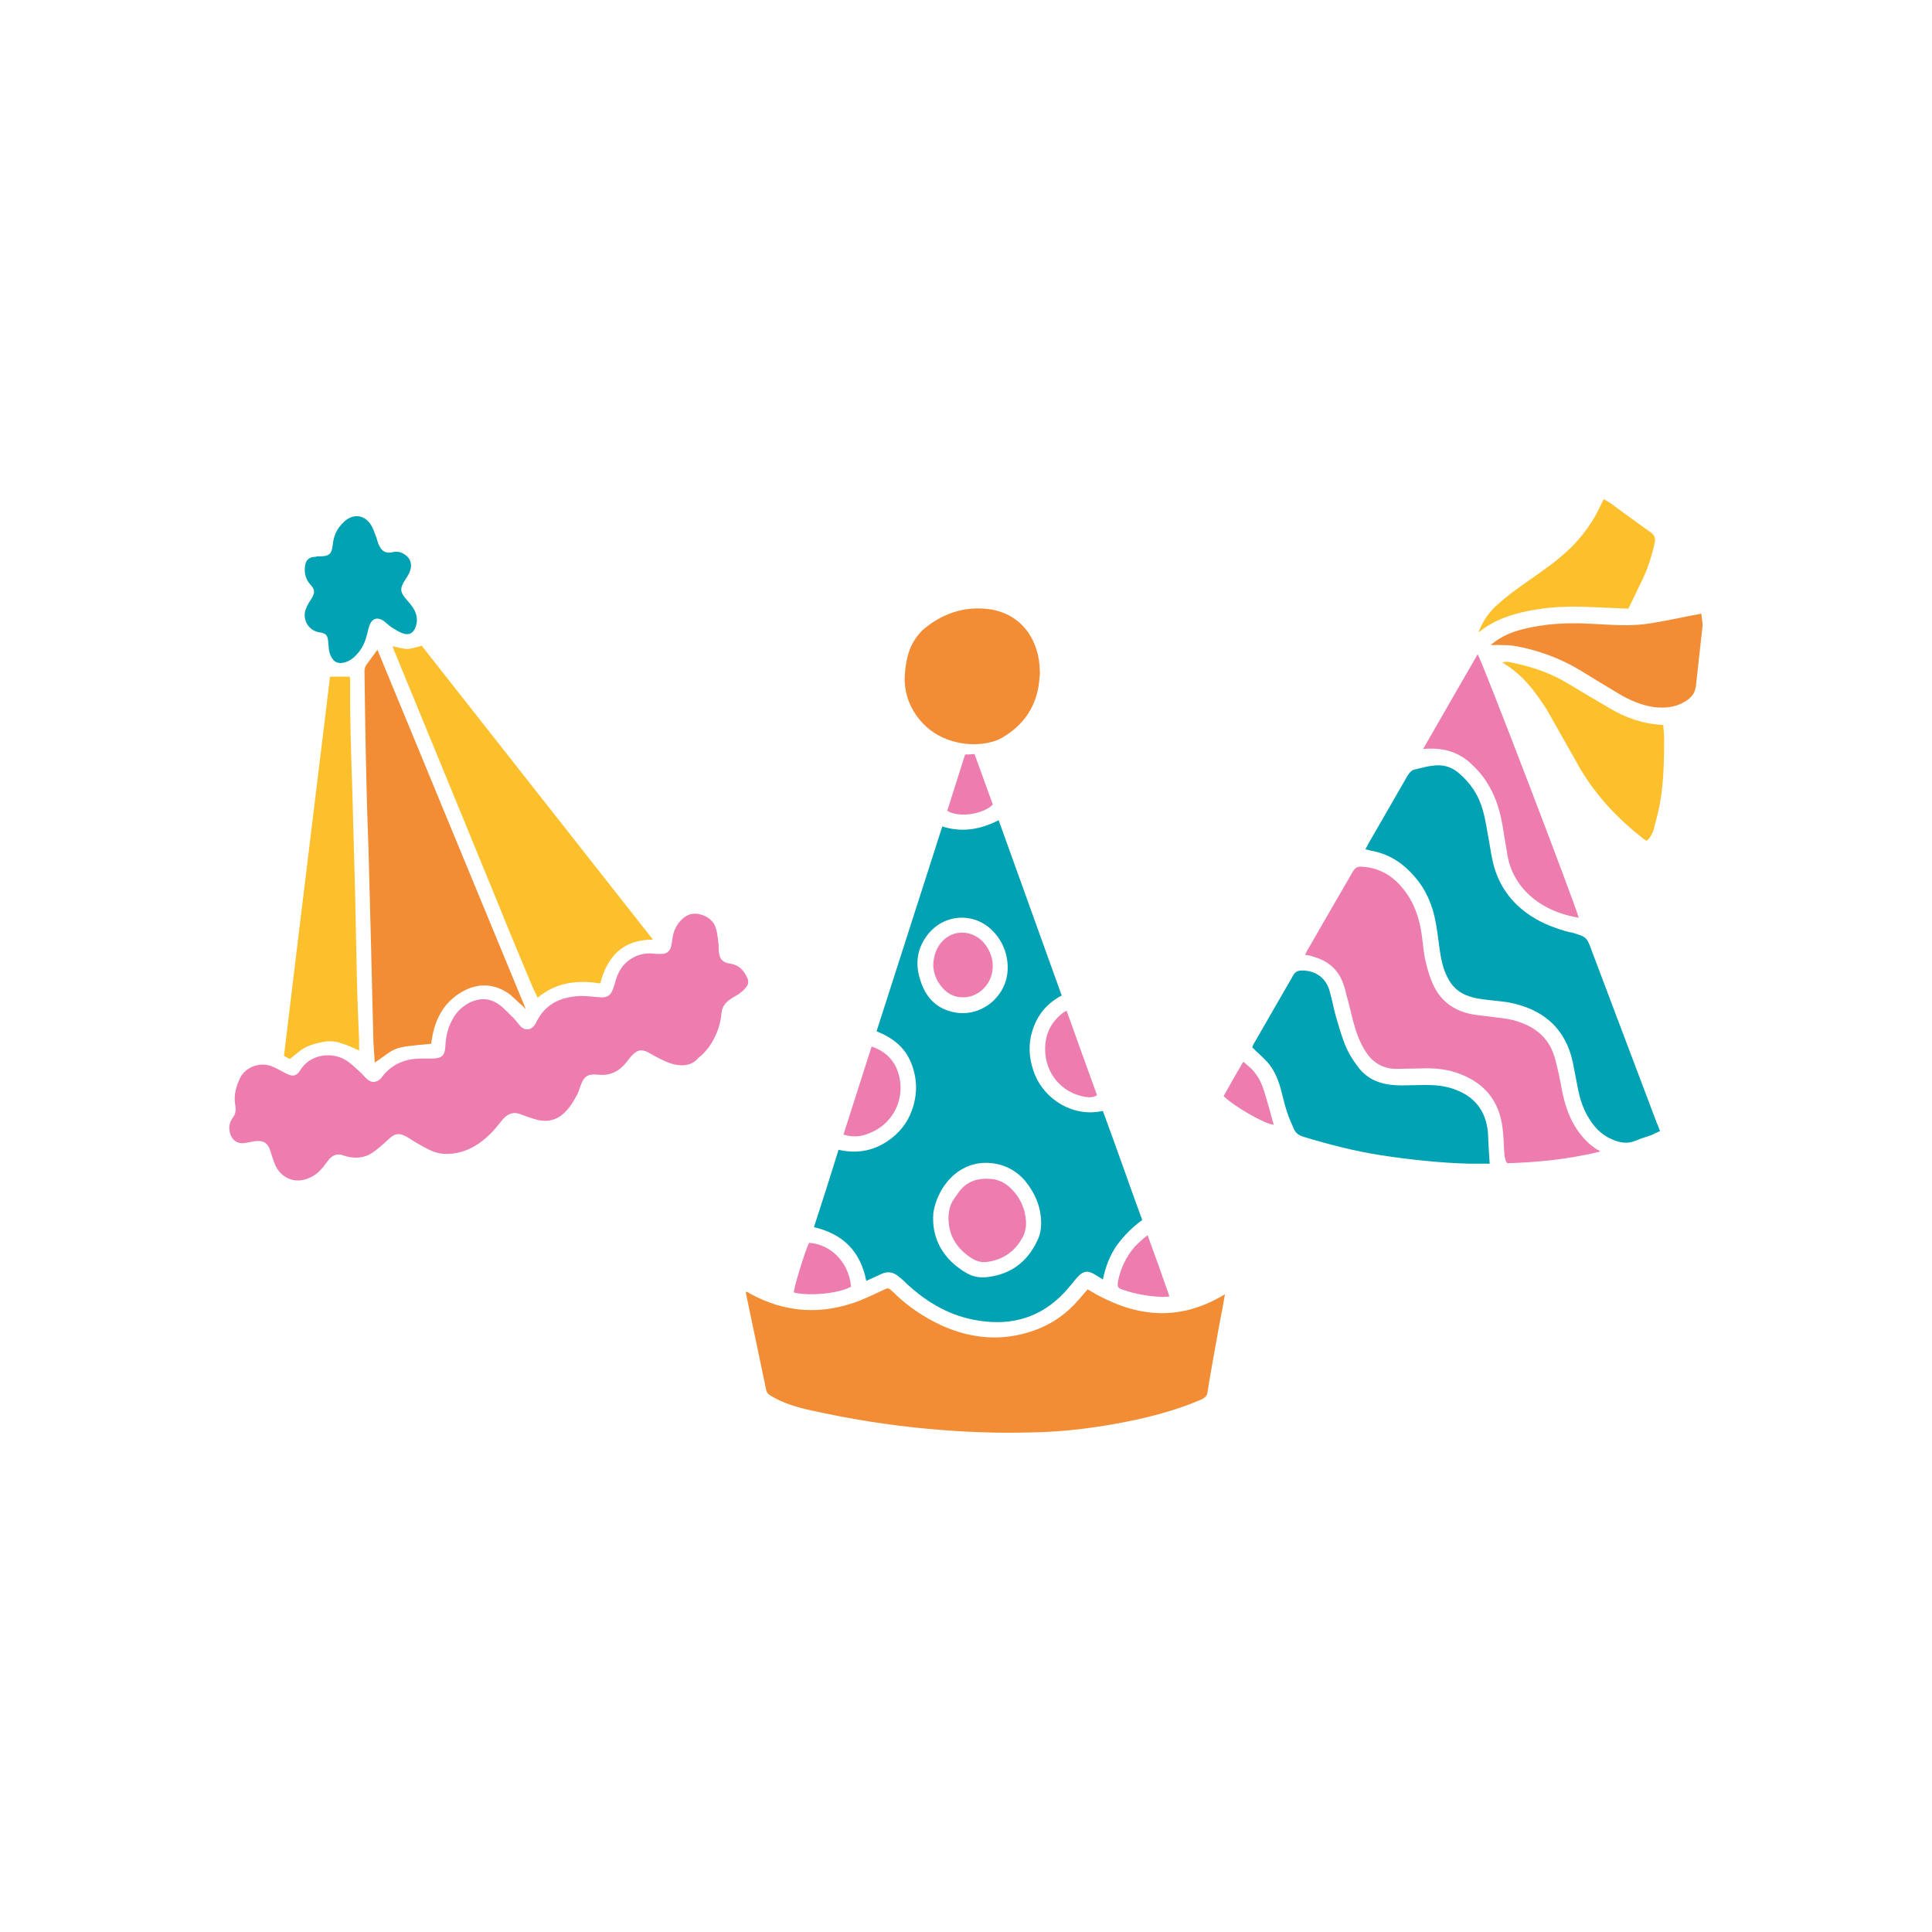 <?xml version="1.0" encoding="utf-8"?>
<!-- Generator: Adobe Illustrator 21.1.0, SVG Export Plug-In . SVG Version: 6.00 Build 0)  -->
<svg version="1.1" id="Calque_1" xmlns="http://www.w3.org/2000/svg" xmlns:xlink="http://www.w3.org/1999/xlink" x="0px" y="0px"
	 viewBox="0 0 432 432" style="enable-background:new 0 0 432 432;" xml:space="preserve">
<style type="text/css">
	.st0{fill:#B0444D;}
	.st1{fill:#C1292E;}
	.st2{fill:#020203;}
	.st3{fill:#F39323;}
	.st4{fill:#1B1B1B;}
	.st5{fill:#8EC045;}
	.st6{fill:#2DABE3;}
	.st7{fill:#DEBF80;}
	.st8{fill:#CD9C61;}
	.st9{fill:#F9B03D;}
	.st10{fill:#009245;}
	.st11{fill:#DC93AB;}
	.st12{fill:#BAC4AA;}
	.st13{fill:#BEBDBE;}
	.st14{fill:#BDB0A3;}
	.st15{fill:#768DAF;}
	.st16{fill:#6FA1BD;}
	.st17{fill:#C0C0BF;}
	.st18{fill:#93B75A;}
	.st19{fill:#C88C5E;}
	.st20{fill:#BA9BC9;}
	.st21{fill:#6BC4CD;}
	.st22{fill:#828BC5;}
	.st23{fill:#E2A85A;}
	.st24{fill:#EAB063;}
	.st25{fill:#C53C46;}
	.st26{fill:#E56D48;}
	.st27{fill:#5BB063;}
	.st28{fill:#F3977C;}
	.st29{fill:#1C907F;}
	.st30{fill:#B190C2;}
	.st31{fill:#C1944E;}
	.st32{fill:#F4A08D;}
	.st33{fill:#C17A3B;}
	.st34{fill:#C1906B;}
	.st35{fill:#BC373C;}
	.st36{fill:#DD7629;}
	.st37{fill:#A982B9;}
	.st38{fill:#343434;}
	.st39{fill:#EE7DAF;}
	.st40{fill:#B0D49A;}
	.st41{fill:#FED47A;}
	.st42{fill:#47AC6C;}
	.st43{fill:#FCC02D;}
	.st44{fill:#F28D36;}
	.st45{fill:#3BB0D7;}
	.st46{fill:#F18FA9;}
	.st47{fill:#E497AC;}
	.st48{fill:#F9D0DD;}
	.st49{fill:#FCC44A;}
	.st50{fill:#9F4E53;}
	.st51{fill:#EFC14F;}
	.st52{fill:#E2934E;}
	.st53{fill:#CDCCCC;}
	.st54{fill:#00A2B3;}
	.st55{fill:#EE751B;}
	.st56{fill:#CD242A;}
	.st57{fill:#48A6A0;}
	.st58{fill:#544842;}
	.st59{fill:#7CB5A8;}
	.st60{fill:#4E8896;}
	.st61{fill:#CC91AC;}
	.st62{fill:#57A272;}
	.st63{fill:#67A2B5;}
	.st64{fill:#C98D30;}
	.st65{fill:#D34B4B;}
	.st66{fill:#D98181;}
	.st67{fill:#947552;}
	.st68{fill:#521B29;}
	.st69{fill:#7B4754;}
	.st70{fill:#B29F8B;}
	.st71{fill:#F1B672;}
	.st72{fill:#A37C4D;}
	.st73{fill:#7392A0;}
	.st74{fill:#8C4044;}
	.st75{fill:#A97779;}
	.st76{fill:#A58594;}
	.st77{fill:#60314A;}
	.st78{fill:#944C71;}
</style>
<g>
	<g>
		<path class="st54" d="M371.2,252.9c-0.7,0.3-1.3,0.6-1.9,0.9c-1.1,0.4-2.3,0.7-3.4,1.2c-2,0.9-3.8,0.5-5.6-0.3
			c-2.5-1.1-4.1-3-5.4-5.3c-1-1.8-1.6-3.7-2-5.6c-0.4-2.1-0.8-4.1-1.2-6.2c-1.7-7.9-6.9-12.1-14.6-13.5c-1.9-0.3-3.9-0.4-5.8-0.7
			c-0.9-0.1-1.8-0.3-2.7-0.6c-2.3-0.7-4-2.2-5-4.4c-1-1.9-1.4-4.1-1.7-6.2c-0.3-2-0.5-4.1-0.9-6.1c-0.7-3.8-2.2-7.3-4.8-10.2
			c-2.6-3-5.7-5-9.7-5.7c-0.4-0.1-0.7-0.2-1.2-0.3c0.3-0.5,0.5-0.9,0.7-1.3c2.9-5,5.8-10.1,8.7-15.1c0.5-0.8,1-1.4,1.9-1.5
			c1.3-0.3,2.6-0.7,3.9-0.8c2-0.3,3.9,0.2,5.5,1.5c2.8,2.3,4.7,5.2,5.6,8.6c0.7,2.5,1,5,1.5,7.6c0.2,1.3,0.4,2.5,0.7,3.8
			c1.2,5.2,4.1,9.2,8.5,12.1c2.6,1.7,5.5,2.8,8.5,3.6c0.2,0,0.4,0.1,0.6,0.1c3.4,1,3.4,1,4.6,4.3c4.8,12.8,9.7,25.6,14.5,38.4
			C370.8,251.7,370.9,252.3,371.2,252.9z"/>
		<path class="st39" d="M357.8,257.5c-7,1.7-13.8,2.4-20.8,2.6c-0.7-1.1-0.6-2.2-0.7-3.3c-0.1-1.4-0.1-2.9-0.3-4.3
			c-0.7-6.6-4.4-10.7-10.5-12.7c-2.5-0.8-5-1-7.6-0.9c-1.8,0-3.5,0.1-5.3,0.1c-3.1,0.1-5.5-1.2-7.2-3.8c-1.3-2-2.1-4.2-2.7-6.4
			c-0.6-2.1-1-4.2-1.6-6.2c-0.2-0.8-0.4-1.7-0.7-2.5c-1.1-3.3-3.5-5.3-6.8-6.2c-0.5-0.2-1.1-0.3-1.8-0.4c0.3-0.5,0.4-0.9,0.7-1.3
			c3.3-5.8,6.7-11.6,10-17.3c0.5-0.8,1-1.2,2-1.1c3.9,0.2,6.9,2,9.3,5c2.4,3,3.6,6.5,4.1,10.2c0.3,2,0.4,4.1,0.9,6.1
			c0.4,1.8,1,3.7,1.8,5.4c1.9,3.8,5.1,5.8,9.2,6.4c2.4,0.3,4.7,0.6,7.1,0.9c1,0.2,2.1,0.4,3,0.8c4,1.4,6.7,4,7.8,8.1
			c0.6,2.2,1.1,4.5,1.5,6.8c0.6,3,1.4,5.8,3,8.4c1.3,2.1,2.9,3.9,5,5.2C357.4,257.1,357.5,257.2,357.8,257.5z"/>
		<path class="st54" d="M333.1,260.2c-1.6,0-3.2,0-4.8,0c-6.6-0.2-13.1-0.9-19.6-1.9c-5.8-0.9-11.6-2.4-17.2-4.1
			c-1-0.3-1.8-0.8-2.2-1.8c-0.5-1.2-1.1-2.4-1.5-3.7c-0.6-1.8-1-3.7-1.5-5.5c-0.6-2.1-1.5-4.1-2.9-5.7c-1-1.1-2.2-2.1-3.4-3.3
			c0.1-0.2,0.2-0.6,0.4-0.9c2.9-5,5.8-10.1,8.7-15.1c0.5-1,1.2-1.2,2.2-1.2c3,0.1,5.2,1.7,6,4.6c0.6,2,0.9,4,1.5,6
			c0.7,2.3,1.3,4.6,2.3,6.8c0.7,1.6,1.8,3.2,2.9,4.6c2.5,3,5.9,3.7,9.5,3.7c1.8,0,3.5-0.1,5.3-0.1c2.2,0,4.4,0.2,6.5,1
			c4.4,1.6,6.9,4.7,7.4,9.5C332.8,255.3,332.9,257.6,333.1,260.2z"/>
		<path class="st39" d="M353,205.2c-9.1-1.5-14.7-7.1-15.9-13.8c-0.4-2.4-0.8-4.8-1.2-7.2c-0.6-3.3-1.6-6.4-3.4-9.2
			c-1.1-1.8-2.6-3.4-4.2-4.8c-2.6-2.1-5.5-2.9-8.8-2.8c-0.4,0-0.7,0-1.3,0.1c4.1-7.2,8.2-14.2,12.2-21.2
			C331.2,147.2,352.2,202.1,353,205.2z"/>
		<path class="st44" d="M333.3,144.2c1.4-1.1,2.7-1.9,4.1-2.5c2.7-1.1,5.6-1.6,8.5-2c3.4-0.4,6.8-0.4,10.3-0.2
			c4.2,0.2,8.5,0.6,12.7-0.1c3.2-0.5,6.4-1.2,9.5-1.8c0.6-0.1,1.2-0.2,2-0.4c0.1,1,0.3,1.8,0.3,2.7c-0.5,4.5-1,9.1-1.5,13.6
			c-0.2,1.6-1.2,2.7-2.5,3.4c-2.1,1.3-4.5,1.5-6.9,1.2c-2.8-0.4-5.3-1.5-7.7-2.9c-3-1.8-6-3.6-8.9-5.4c-4.5-2.7-9.5-4.5-14.7-5.4
			c-1.2-0.2-2.4-0.1-3.6-0.2C334.3,144.3,333.9,144.2,333.3,144.2z"/>
		<path class="st43" d="M368.2,188c-0.5-0.3-1-0.6-1.4-1c-5.8-4.6-10.7-10-14.3-16.6c-2-3.6-4.1-7.2-6.1-10.8
			c-0.7-1.3-1.6-2.5-2.4-3.7c-2.1-3-4.6-5.7-8.1-7.8c0.9-0.2,1.6-0.1,2.3,0.1c4.4,0.9,8.6,2.3,12.5,4.7c3,1.8,6,3.6,9.1,5.4
			c3.7,2.2,7.6,3.6,12.1,3.8c0.1,1.1,0.2,2.2,0.2,3.4c0,4.5-0.1,9-0.8,13.4c-0.4,2.3-1,4.6-1.6,6.8C369.4,186.5,369,187.4,368.2,188
			z"/>
		<path class="st43" d="M330.6,141.4c0.8-2.2,2.1-4.2,3.8-5.8c1.2-1.1,2.4-2.1,3.7-3.1c2.8-2.1,5.7-4,8.5-6.1
			c4.2-3.1,7.8-6.8,10.3-11.4c0.6-1.1,1.1-2.2,1.7-3.4c0.5,0.3,1,0.6,1.5,0.9c3,2.2,6.1,4.5,9.1,6.6c0.8,0.6,1,1.3,0.8,2.2
			c-0.6,2.9-1.5,5.7-2.8,8.4c-1,2.1-2,4.2-3.1,6.4c-2.3-0.1-4.6-0.2-6.9-0.3c-4.4-0.2-8.8-0.3-13.1,0.4
			C339.3,136.9,334.6,138.2,330.6,141.4z"/>
		<path class="st39" d="M278,237.4c0.8,0.7,1.6,1.3,2.2,2c1.1,1.2,1.9,2.8,2.4,4.4c0.8,2.5,1.5,5.1,2.2,7.7c-2.1-0.2-8.7-4-11.2-6.4
			C275,242.6,276.4,240.1,278,237.4z"/>
	</g>
	<g>
		<path class="st39" d="M152.4,238.2c-1.4,0-2.9-0.5-4.3-1.2c-1.1-0.5-2.1-1.1-3.2-1.7c-1.4-0.7-2.3-0.6-3.5,0.6
			c-0.5,0.5-0.9,1.1-1.3,1.6c-1.7,2.1-3.7,3.1-6.4,2.8c-2.3-0.2-3.1,0.3-3.9,2.5c-0.3,0.8-0.5,1.7-1,2.4c-0.6,1.1-1.3,2.3-2.2,3.2
			c-1.8,2-4.1,2.7-6.8,1.9c-1.1-0.3-2.2-0.7-3.3-1.1c-1.6-0.7-2.9-0.2-4,1c-0.6,0.7-1.2,1.5-1.8,2.2c-2.2,2.5-4.8,4.5-8.1,5.3
			c-2.3,0.5-4.5,0.5-6.6-0.6c-1.6-0.8-3.2-1.7-4.7-2.7c-2-1.2-3-1.1-4.7,0.6c-1.1,1-2.2,2-3.4,2.8c-1.7,1.1-3.6,1.3-5.6,0.8
			c-0.3-0.1-0.7-0.2-1-0.3c-1.2-0.4-2.2,0-3,0.9c-0.5,0.6-0.9,1.2-1.3,1.7c-0.9,1.1-1.9,2-3.2,2.5c-3,1.4-6.3,0.1-7.6-3
			c-0.4-0.9-0.7-2-1-2.9c-0.6-2-1.6-2.6-3.7-2.3c-0.7,0.1-1.4,0.3-2.2,0.4c-1.5,0.2-2.6-0.6-3.1-2c-0.4-1.3-0.3-2.5,0.5-3.6
			c0.7-0.9,0.8-1.8,0.6-2.9c-0.4-2.2,0.2-4.2,1.1-6.1c1.2-2.4,4.4-3.6,7-2.6c1.1,0.4,2.2,1.1,3.2,1.6c1.5,0.8,2.4,0.7,3.3-0.8
			c2.2-3.5,7-4.1,10.2-2.1c1.1,0.7,2,1.6,3,2.5c0.6,0.5,1.1,1.2,1.7,1.7c1,0.9,2,0.8,3-0.1c0.2-0.2,0.3-0.3,0.4-0.5
			c2.1-2.7,4.9-3.9,8.3-4c0.9,0,1.7,0,2.6,0c2.4,0,3.1-0.6,3.2-3c0.1-2.1,0.6-4,1.6-5.8c0.8-1.5,1.9-2.6,3.4-3.5
			c2.4-1.3,4.8-1.4,7.1,0.3c1.1,0.8,2,1.9,3,2.8c0.6,0.6,1.1,1.3,1.7,2c1,1,2.4,0.9,3.2-0.4c0.1-0.1,0.1-0.2,0.2-0.3
			c2-4.3,5.5-5.9,10-6.1c1.1,0,2.2,0.1,3.3,0.2c0.4,0,0.8,0.1,1.2,0.1c1.4,0.1,2.2-0.4,2.7-1.7c0.3-0.7,0.5-1.5,0.7-2.2
			c0.5-1.6,1.3-3.1,2.7-4.2c1.6-1.3,3.4-1.8,5.4-1.7c0.7,0.1,1.4,0.1,2.1,0.1c1.2,0,1.9-0.6,2.2-1.8c0.1-0.6,0.2-1.3,0.3-1.9
			c0.2-1.3,0.7-2.4,1.5-3.4c1.1-1.4,2.6-2.2,4.4-1.8c1.8,0.4,3.3,1.4,3.8,3.3c0.4,1.2,0.4,2.4,0.6,3.7c0,0.3,0,0.6,0,0.9
			c0.1,2.2,0.8,2.9,2.7,3.2c1.9,0.3,3,1.6,3.7,3.2c0.4,0.8,0.2,1.6-0.4,2.2c-0.4,0.5-0.9,0.9-1.4,1.3c-0.6,0.4-1.2,0.7-1.8,1.1
			c-1.3,0.8-2.1,1.9-2.2,3.4c-0.2,2.2-0.9,4.3-2,6.2c-0.8,1.4-1.9,2.7-3.2,3.7C155.2,237.7,154,238.2,152.4,238.2z"/>
		<path class="st44" d="M96.4,233.4c-9.1,0.8-7.6,0.8-12.6,4.2c-0.1-1.6-0.2-3-0.3-4.5c-0.2-8.1-0.4-16.1-0.6-24.2
			c-0.2-6.3-0.3-12.7-0.5-19c-0.2-5.6-0.4-11.1-0.5-16.7c-0.2-7.7-0.3-15.4-0.4-23.1c0-0.7,0.2-1.2,0.6-1.7c0.8-1,1.5-2.1,2.3-3.1
			c11,26.7,22.1,53.5,33.2,80.4c-0.4-0.4-0.6-0.7-0.9-0.9c-1.2-1-2.2-2.2-3.5-3c-3.3-2-6.8-1.9-10.1,0.1c-3.7,2.2-5.6,5.6-6.4,9.7
			C96.6,232.1,96.5,232.7,96.4,233.4z"/>
		<path class="st43" d="M146,210.1c-6.8,0-10.2,3.8-11.8,9.8c-5.1-0.8-9.8-0.3-14,3.2c-0.4-1-0.9-1.8-1.2-2.6
			c-2.5-6-5-11.9-7.4-17.9c-7.8-19.1-15.7-38.2-23.5-57.2c-0.1-0.3-0.2-0.5-0.3-0.9c1.1,0.2,2.2,0.6,3.2,0.6c1,0,2.1-0.4,3.3-0.7
			C111.3,166,128.6,188,146,210.1z"/>
		<path class="st43" d="M73.8,151.3c1.5,0,2.9,0,4.4,0c0,0.2,0.1,0.5,0.1,0.8c0,2.3,0,4.6,0,6.9c0.1,6.2,0.3,12.3,0.5,18.5
			c0.1,3.7,0.2,7.4,0.3,11.1c0.2,6.9,0.4,13.8,0.5,20.7c0.1,3.1,0.1,6.2,0.2,9.3c0.1,4.7,0.3,9.4,0.5,14.1c0,0.7,0,1.5,0,2.2
			c-1.3-0.6-2.6-1.2-3.9-1.6c-1.4-0.5-2.8-0.6-4.2-0.3c-1.3,0.2-2.7,0.6-3.9,1.2c-1.2,0.6-2.3,1.7-3.5,2.6c-0.3-0.2-0.8-0.4-1.3-0.7
			C66.9,207.7,70.4,179.4,73.8,151.3z"/>
		<path class="st54" d="M71.1,124.4c0.1,0,0.2,0,0.3,0c2.2,0,2.8-0.5,3-2.6c0.2-2,1-3.7,2.4-5c2.2-2.2,5-1.7,6.4,1
			c0.4,0.8,0.7,1.7,1,2.5c0.2,0.6,0.3,1.2,0.6,1.7c0.5,1.2,1.5,1.8,2.8,1.5c0.9-0.2,1.8-0.2,2.6,0.3c1.6,0.9,2.1,2.4,1.4,4.1
			c-0.2,0.5-0.6,1.1-0.9,1.6c-1.4,2.1-1.3,2.9,0.4,4.8c0.6,0.7,1.2,1.4,1.6,2.2c0.6,1.2,0.7,2.5,0.2,3.8c-0.6,1.4-1.5,1.8-2.9,1.3
			c-0.8-0.3-1.6-0.8-2.4-1.3c-0.6-0.4-1.1-0.9-1.6-1.3c-1.6-1.2-2.9-0.8-3.5,1.2c-0.2,0.6-0.3,1.3-0.5,1.9c-0.4,1.6-1.1,3.1-2.3,4.3
			c-0.8,0.9-1.8,1.6-3,1.8c-1.1,0.2-1.9-0.1-2.5-1.1c-0.7-1.1-0.7-2.3-0.8-3.5c-0.1-1.5-0.5-2-1.9-2.2c-2.4-0.3-3.9-2.7-3.2-5
			c0.3-0.8,0.7-1.6,1.2-2.3c1-1.6,1-2.2-0.2-3.5c-1-1.2-1.3-2.5-1.1-4c0.2-1.5,1-2.1,2.5-2.1C70.7,124.4,70.9,124.4,71.1,124.4
			C71.1,124.4,71.1,124.4,71.1,124.4z"/>
	</g>
	<g>
		<path class="st54" d="M193.7,286.4c-1.3-6.6-5.2-10.5-11.7-12c1.9-5.8,3.7-11.5,5.5-17.3c4,0.9,7.6,0.3,10.9-1.9
			c2.7-1.8,4.6-4.2,5.6-7.2c1.2-3.5,1.1-7-0.3-10.4c-1.4-3.5-4.2-5.6-7.7-7c4.9-15.3,9.8-30.5,14.7-45.8c4.4,1.4,8.5,0.7,12.6-1.4
			c4.7,13.1,9.4,26.1,14.1,39.2c-3.8,2-6,5.1-6.9,9.2c-0.6,2.9-0.2,5.7,0.9,8.5c2.3,5.6,8.6,9.6,15.2,8.1c3,8.1,5.8,16.2,8.8,24.4
			c-2.2,1.6-4.1,3.5-5.7,5.7c-1.6,2.3-2.5,4.8-3.1,7.6c-0.6-0.4-1.1-0.7-1.6-1c-1.7-1.1-2.8-1-4.2,0.6c-0.9,1.1-1.8,2.2-2.7,3.2
			c-5.2,5.6-11.7,7.6-19.2,6.4c-6.2-0.9-11.4-3.9-16-8.1c-0.6-0.6-1.2-1.2-1.9-1.7c-1.2-1.1-2.6-1.3-4-0.6
			C195.9,285.4,194.9,285.9,193.7,286.4z M208.7,271.2c-0.5,5.9,2.4,10.6,7.5,13.5c1.6,0.9,3.3,1.1,5,0.8c4.9-0.7,8.4-3.3,10.6-7.8
			c0.7-1.3,1-2.7,1-4.2c0-3.7-1.4-6.8-3.7-9.6c-1.5-1.7-3.4-2.9-5.6-3.5C215,258.3,209.6,265.2,208.7,271.2z M225.3,217.1
			c0.2-3.2-0.9-6.4-3.1-8.7c-4.2-4.6-11.3-4.2-15,0.9c-2.7,3.7-2.5,7.6-0.8,11.5c1.4,3.1,3.8,5,7.2,5.6
			C219.4,227.4,224.9,223,225.3,217.1z"/>
		<path class="st44" d="M273.9,289.4c-0.4,2.4-0.8,4.5-1.2,6.5c-0.9,5.1-1.9,10.3-2.7,15.4c-0.1,0.9-0.6,1.2-1.3,1.6
			c-4.6,2-9.5,3.4-14.4,4.5c-7.9,1.7-15.9,2.8-24,2.9c-7.6,0.2-15.1-0.1-22.7-0.8c-8.8-0.8-17.5-2.2-26.1-4.1
			c-3.2-0.7-6.4-1.6-9.3-3.4c-0.5-0.3-0.8-0.7-0.9-1.3c-1.5-7.2-3-14.3-4.5-21.5c0-0.1,0-0.2,0-0.4c0.3,0.1,0.6,0.2,0.8,0.4
			c8,4.4,16.2,4.9,24.7,1.6c1.7-0.7,3.4-1.5,5.1-2.3c1.2-0.6,1.2-0.6,2.2,0.3c3.2,3.2,6.9,5.7,11,7.6c6.7,3,13.6,3.6,20.6,1.1
			c4-1.4,7.4-3.8,10.1-7c0.6-0.7,1.3-1.5,1.9-2.2C253.2,294.4,263.2,295.9,273.9,289.4z"/>
		<path class="st44" d="M232.4,152c-0.5,5.8-3.4,10.1-8.4,13c-1.2,0.7-2.8,1.1-4.3,1.3c-2.6,0.3-5.2,0-7.7-0.9
			c-5.8-2-10-7.9-9.7-14.1c0.1-2,0.4-4.1,1.1-6c0.6-1.6,1.7-3.3,3-4.5c4.2-3.6,9.2-5.3,14.7-4.6c7.4,1,11.3,7,11.4,13.8
			C232.6,150.8,232.4,151.4,232.4,152z"/>
		<path class="st39" d="M188.6,253.7c2.1-6.6,4.2-13.1,6.3-19.7c2.6,0.9,4.4,2.4,5.5,4.7c2.6,5.9-0.2,12.6-6.3,14.8
			C192.4,254.2,190.6,254.3,188.6,253.7z"/>
		<path class="st39" d="M238.5,226c2.3,6.4,4.5,12.6,6.8,18.9c-1,0.6-2,0.5-3,0.3c-5-1-8.5-5.2-8.6-10.3c-0.1-3.3,1.1-6.1,3.7-8.2
			C237.7,226.4,238,226.3,238.5,226z"/>
		<path class="st39" d="M190.3,287.7c-2.6,1.5-9.3,2.2-12.8,1.3c0-1,2.3-8.7,3.4-11.1C185,278.1,189.7,281.5,190.3,287.7z"/>
		<path class="st39" d="M256.6,276.2c1.7,4.6,3.3,9.1,4.9,13.7c-0.5,0-1,0.1-1.4,0.1c-3.1-0.1-6.1-0.6-9-1.6c-1.2-0.4-1.3-0.6-1.1-2
			c0.6-2.8,1.8-5.4,3.7-7.6C254.5,278,255.4,277.1,256.6,276.2z"/>
		<path class="st39" d="M217.9,168.6c1.4,3.8,2.7,7.5,4.1,11.3c-2.2,2.2-7.6,3-10.2,1.4c1.3-4.2,2.7-8.4,4-12.6
			C216.9,168.7,216.9,168.7,217.9,168.6z"/>
		<path class="st39" d="M221.5,263.6c1.6,0.1,3.2,0.8,4.5,2.1c2,1.9,3.2,4.4,3.4,7.2c0.1,1.3-0.1,2.5-0.7,3.7
			c-1.6,3-4.1,4.9-7.5,5.5c-1.5,0.3-2.8,0-4-0.8c-3.4-2.2-5.3-5.3-5.1-9.5c0.1-1.3,0.4-2.6,1.2-3.7c0.4-0.6,0.8-1.1,1.2-1.7
			C216.3,264.1,218.6,263.4,221.5,263.6z"/>
		<path class="st39" d="M208.7,215.3c0.3-3.5,2.3-5.9,5-6.6c2.6-0.6,5.3,0.5,6.9,2.9c1.1,1.7,1.6,3.5,1.3,5.5
			c-0.4,3.1-3.1,5.8-6.3,5.9c-2.2,0.1-4.1-0.9-5.4-2.8C209,218.6,208.6,216.7,208.7,215.3z"/>
	</g>
</g>
</svg>

